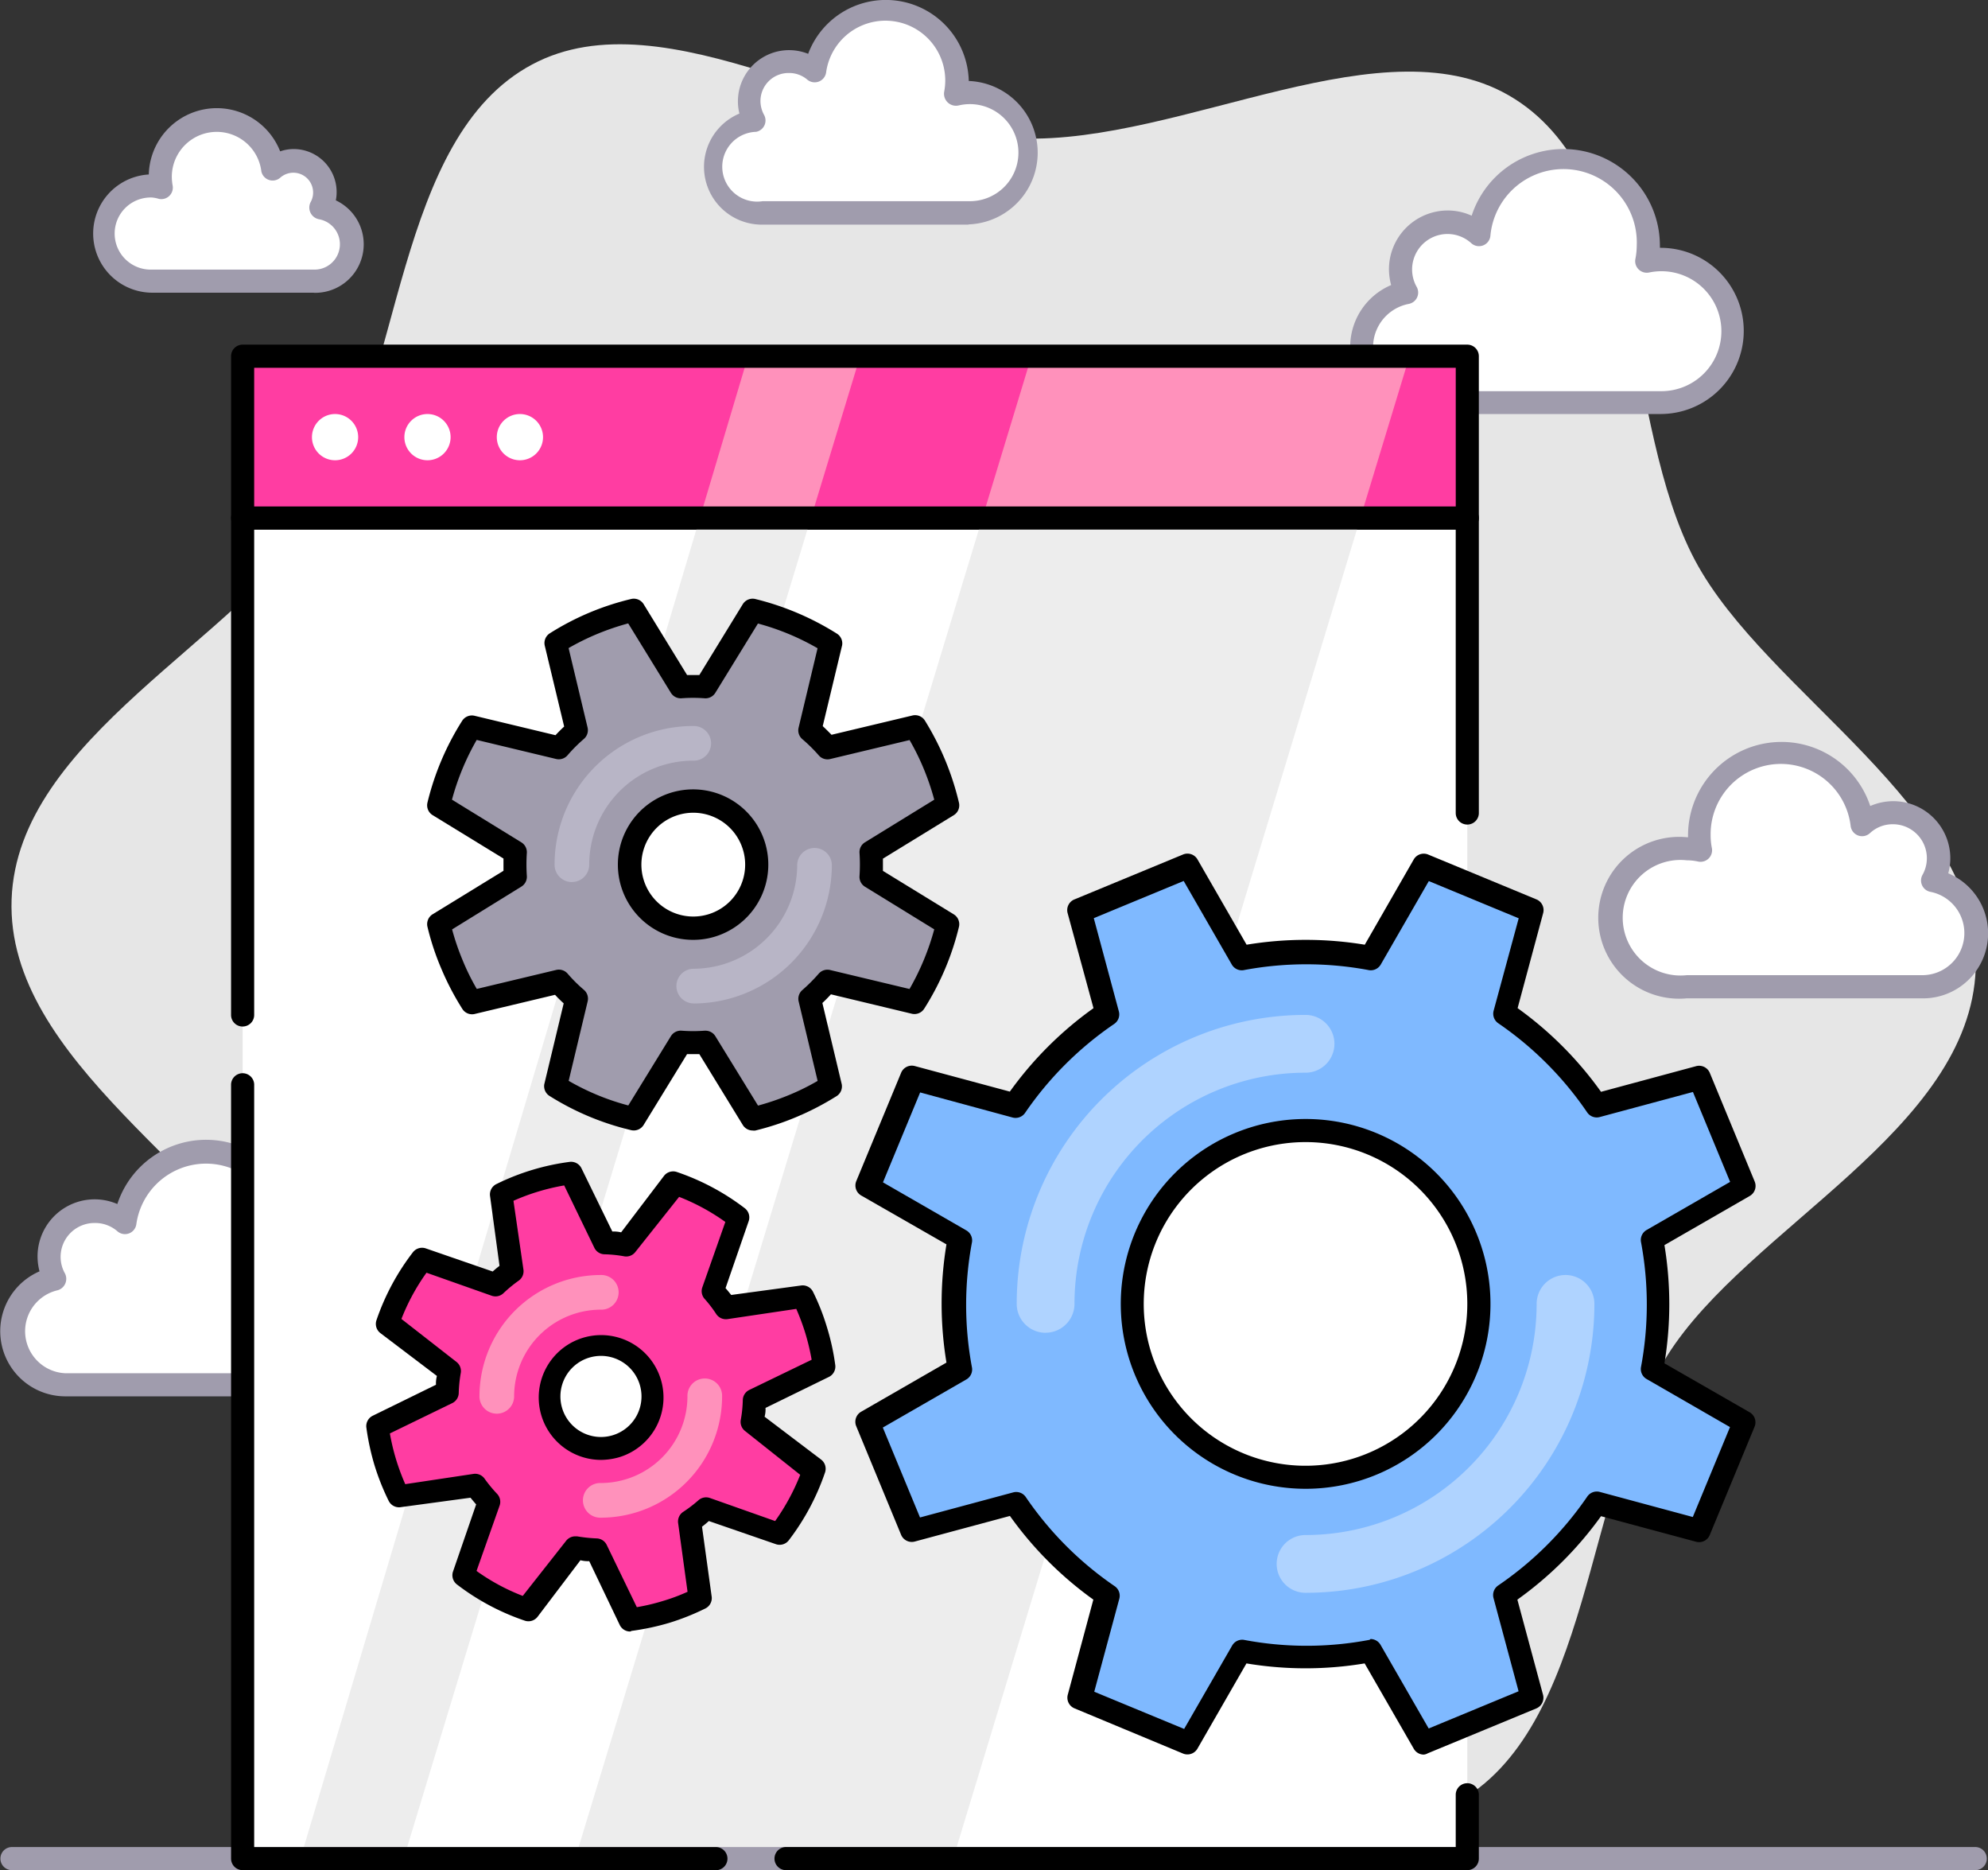 <svg xmlns="http://www.w3.org/2000/svg" width="125.334" height="117.874"><rect width="100%" height="100%" fill="#333333" stroke="none"/><g data-name="Layer 2-2"><path data-name="Path 9783" d="M106.863 35.318c-4.618-8.682-3.067-23.87-11.385-29.092-8.071-5.1-20.89 2.855-31.088 2.5S41.955-.424 33.55 4.063c-8.661 4.62-8.173 19.848-13.381 28.22C15.114 40.366 1.093 46.492.731 56.689s13.2 17.307 17.683 25.727c4.618 8.682 3.067 23.87 11.385 29.092 8.071 5.062 20.89-2.855 31.088-2.5s22.434 9.15 30.844 4.663c8.661-4.625 8.173-19.878 13.381-28.225 5.062-8.063 19.084-14.189 19.448-24.387s-13.218-17.321-17.697-25.741z" fill="#e6e6e6"/><path data-name="Path 9784" d="M3.467 80.588a2.863 2.863 0 014.414-3.5 5.157 5.157 0 0110.278.67 5.09 5.09 0 01-.095.947 4.571 4.571 0 01.9-.095 4.37 4.37 0 01-.022 8.675H4.108a3.38 3.38 0 01-.641-6.694z" fill="#fff"/><path data-name="Path 9785" d="M18.938 88.01H4.108a4.108 4.108 0 01-1.617-7.878 3.749 3.749 0 01-.124-.947 3.6 3.6 0 015.03-3.296 5.893 5.893 0 0111.49 1.843v.124a5.1 5.1 0 11.051 10.154zM5.958 77.084a2.134 2.134 0 00-1.861 3.183.748.748 0 01-.524 1.071 2.651 2.651 0 00.532 5.215h14.83a3.642 3.642 0 10-.728-7.16.726.726 0 01-.663-.189.728.728 0 01-.2-.656 4.608 4.608 0 00.08-.816 4.436 4.436 0 00-8.828-.575.723.723 0 01-1.2.444 2.135 2.135 0 00-1.435-.517z" fill="#a09cad"/><path data-name="Path 9786" d="M88.687 18.448a2.972 2.972 0 014.582-3.642 5.354 5.354 0 0110.656.692 5.432 5.432 0 01-.095.983 4.8 4.8 0 01.925-.095 4.509 4.509 0 010 9.018h-15.4a3.5 3.5 0 01-.67-6.942z" fill="#fff"/><path data-name="Path 9787" d="M104.751 26.096h-15.4a4.232 4.232 0 01-1.646-8.129 3.883 3.883 0 01-.138-1 3.708 3.708 0 013.7-3.7 3.641 3.641 0 011.515.328 6.082 6.082 0 0111.866 1.865 1.18 1.18 0 010 .16 5.237 5.237 0 01.1 10.474zM91.268 14.748a2.236 2.236 0 00-1.952 3.336.728.728 0 01-.5 1.071 2.775 2.775 0 00.532 5.5h15.4a3.78 3.78 0 10-.772-7.481.733.733 0 01-.851-.491.722.722 0 01-.023-.354 4.4 4.4 0 00.087-.852 4.625 4.625 0 00-9.229-.59.723.723 0 01-1.2.444 2.236 2.236 0 00-1.492-.583z" fill="#a09cad"/><path data-name="Path 9788" d="M121.817 55.502a2.863 2.863 0 00-4.421-3.525 5.157 5.157 0 00-10.278.67 5.817 5.817 0 00.087.947 3.954 3.954 0 00-.889-.095 4.37 4.37 0 100 8.7h14.859a3.38 3.38 0 00.641-6.694z" fill="#fff"/><path data-name="Path 9789" d="M121.176 62.924h-14.83a5.1 5.1 0 110-10.154h.077v-.124a5.893 5.893 0 0111.487-1.843 3.644 3.644 0 011.457-.306 3.6 3.6 0 013.591 3.6 3.442 3.442 0 01-.131.947 4.1 4.1 0 01-1.61 7.881zm-14.83-8.7a3.642 3.642 0 100 7.24h14.859a2.651 2.651 0 00.5-5.252.728.728 0 01-.5-1.071 2.141 2.141 0 00-1.857-3.19 2.1 2.1 0 00-1.457.561.728.728 0 01-1.216-.444 4.429 4.429 0 00-8.828.575 4.09 4.09 0 00.08.816.728.728 0 01-.86.845 3.316 3.316 0 00-.728-.08z" fill="#a09cad"/><path data-name="Path 9790" d="M47.535 7.595a2.5 2.5 0 013.853-3.074 4.5 4.5 0 018.882 1.413 3.409 3.409 0 01.779-.087 3.795 3.795 0 010 7.583H48.07a2.927 2.927 0 11-.561-5.827z" fill="#fff"/><path data-name="Path 9791" d="M61.05 14.158H48.074a3.642 3.642 0 01-1.457-7 3.127 3.127 0 01-.095-.779 3.227 3.227 0 014.428-2.987 5.23 5.23 0 0110.126 1.712 4.523 4.523 0 010 9.039zM49.713 4.601a1.77 1.77 0 00-1.77 1.763 1.836 1.836 0 00.226.874.728.728 0 01-.5 1.071 2.2 2.2 0 10.422 4.37H61.05a3.059 3.059 0 10-.59-6.038.755.755 0 01-.932-.867 3.89 3.89 0 00.066-.728 3.773 3.773 0 00-7.51-.488.728.728 0 01-1.209.444 1.755 1.755 0 00-1.158-.4z" fill="#a09cad"/><path data-name="Path 9792" d="M20.242 13.103a1.981 1.981 0 00-1.719-2.95 1.959 1.959 0 00-1.326.517 3.562 3.562 0 00-7.095.459 3.227 3.227 0 00.066.656 2.915 2.915 0 00-.619-.066 3 3 0 100 6h10.249a2.331 2.331 0 00.444-4.618z" fill="#fff"/><path data-name="Path 9793" d="M19.798 18.448H9.549a3.729 3.729 0 01-.168-7.451 4.29 4.29 0 018.282-1.457 2.6 2.6 0 01.86-.146 2.71 2.71 0 012.7 2.71 2.556 2.556 0 01-.051.524 3.059 3.059 0 01-1.377 5.827zm-10.249-6a2.273 2.273 0 100 4.545h10.249a1.6 1.6 0 00.306-3.176.749.749 0 01-.524-1.071 1.217 1.217 0 00.16-.612 1.246 1.246 0 00-2.083-.925.728.728 0 01-1.18-.408 2.833 2.833 0 00-5.645.364 3.351 3.351 0 00.051.524.725.725 0 01-.867.845 2.034 2.034 0 00-.466-.087z" fill="#a09cad"/><path data-name="Path 9794" d="M92.506 32.648h-77.21v84.5h77.21z" fill="#fff"/><path data-name="Path 9795" d="M15.296 64.701a.728.728 0 01-.728-.729V32.651a.728.728 0 01.728-.732h77.21a.729.729 0 01.728.728v18.622a.729.729 0 01-1.457 0V33.38H16.025v30.592a.728.728 0 01-.728.728z"/><path data-name="Path 9796" d="M61.935 32.648l-25.676 84.5h23.833l25.676-84.5z" fill="#ededed"/><path data-name="Path 9797" d="M18.938 117.148h6.512l25.676-84.5h-7.007z" fill="#ededed"/><path data-name="Path 9798" d="M124.556 117.874H.728a.729.729 0 010-1.457h123.828a.729.729 0 010 1.457z" fill="#a09cad"/><path data-name="Path 9799" d="M45.161 117.874H15.296a.729.729 0 01-.728-.728v-48.8a.729.729 0 011.457 0v48.074h29.136a.729.729 0 010 1.457z"/><path data-name="Path 9800" d="M92.502 117.874H49.53a.729.729 0 010-1.457h42.247v-3.321a.729.729 0 011.457 0v4.05a.729.729 0 01-.728.728z"/><path data-name="Path 9801" d="M92.506 22.45h-77.21v10.2h77.21z" fill="#ff3da2"/><path data-name="Path 9802" d="M88.864 22.45H65.031l-3.1 10.2h23.833z" fill="#ff91bb"/><path data-name="Path 9803" d="M47.164 22.45l-3.045 10.2h7.007l3.103-10.2z" fill="#ff91bb"/><path data-name="Path 9804" d="M92.506 33.38h-77.21a.728.728 0 01-.728-.728v-10.2a.728.728 0 01.728-.73h77.21a.729.729 0 01.728.728v10.2a.729.729 0 01-.728.728zm-76.481-1.458h75.753v-8.739H16.025z"/><path data-name="Path 9805" d="M21.124 29.01a1.457 1.457 0 10-1.457-1.457 1.457 1.457 0 001.457 1.457z" fill="#fff"/><path data-name="Path 9806" d="M26.951 29.01a1.457 1.457 0 10-1.457-1.457 1.457 1.457 0 001.457 1.457z" fill="#fff"/><path data-name="Path 9807" d="M32.778 29.01a1.457 1.457 0 10-1.457-1.457 1.457 1.457 0 001.457 1.457z" fill="#fff"/><path data-name="Path 9808" d="M104.161 78.081l5.827-3.351-2.841-6.854-6.49 1.748a22.166 22.166 0 00-5.791-5.827l1.748-6.475-6.853-2.823-3.351 5.827a22.138 22.138 0 00-8.194 0l-3.358-5.827-6.854 2.841 1.748 6.49a22.165 22.165 0 00-5.827 5.827l-6.475-1.748-2.82 6.822 5.827 3.351a22.019 22.019 0 000 8.2l-5.827 3.352 2.841 6.854 6.49-1.748a22.167 22.167 0 005.827 5.827l-1.748 6.475 6.854 2.841 3.351-5.827a22.18 22.18 0 008.2 0l3.351 5.827 6.854-2.841-1.748-6.49a22.162 22.162 0 005.827-5.791l6.475 1.748 2.841-6.854-5.827-3.351a22.019 22.019 0 00-.058-8.224z" fill="#7fb9ff"/><path data-name="Path 9809" d="M89.76 110.59a.725.725 0 01-.626-.364l-3.1-5.383a22.641 22.641 0 01-7.451 0l-3.091 5.375a.729.729 0 01-.91.306l-6.84-2.848a.728.728 0 01-.422-.867l1.61-5.987a22.731 22.731 0 01-5.259-5.274l-5.997 1.613a.729.729 0 01-.86-.415l-2.833-6.854a.729.729 0 01.306-.91l5.383-3.1a22.844 22.844 0 010-7.451l-5.378-3.081a.728.728 0 01-.306-.91l2.826-6.825a.728.728 0 01.867-.422l5.987 1.61a22.734 22.734 0 015.274-5.259l-1.639-6.017a.728.728 0 01.437-.838l6.854-2.834a.729.729 0 01.9.306l3.1 5.383a22.844 22.844 0 017.451 0l3.088-5.376a.728.728 0 01.91-.306l6.825 2.826a.729.729 0 01.422.867l-1.61 5.987a22.734 22.734 0 015.259 5.274l5.995-1.617a.729.729 0 01.859.415l2.833 6.854a.729.729 0 01-.306.91l-5.383 3.1a22.839 22.839 0 010 7.451l5.376 3.088a.729.729 0 01.306.91l-2.826 6.825a.728.728 0 01-.867.422l-5.987-1.61a22.731 22.731 0 01-5.274 5.259l1.617 5.995a.729.729 0 01-.415.859l-6.854 2.833a.606.606 0 01-.251.08zm-3.351-7.284a.73.73 0 01.626.364l3.037 5.274 5.667-2.345-1.581-5.878a.729.729 0 01.291-.787 21.381 21.381 0 005.616-5.6.728.728 0 01.794-.3l5.864 1.581 2.345-5.667-5.259-3.03a.728.728 0 01-.357-.728 21.358 21.358 0 000-7.932.729.729 0 01.35-.728l5.274-3.037-2.345-5.667-5.878 1.581a.729.729 0 01-.787-.291 21.384 21.384 0 00-5.6-5.616.729.729 0 01-.3-.794l1.581-5.827-5.667-2.345-3.03 5.259a.728.728 0 01-.728.357 21.357 21.357 0 00-7.932 0 .728.728 0 01-.728-.35l-3.037-5.274-5.667 2.345 1.581 5.878a.728.728 0 01-.291.787 21.393 21.393 0 00-5.616 5.6.728.728 0 01-.794.3l-5.827-1.581-2.345 5.667 5.259 3.03a.729.729 0 01.357.728 21.358 21.358 0 000 7.932.728.728 0 01-.35.728l-5.274 3.037 2.345 5.667 5.878-1.581a.729.729 0 01.787.291 21.39 21.39 0 005.6 5.616.728.728 0 01.3.794l-1.581 5.864 5.667 2.345 3.03-5.259a.729.729 0 01.728-.357 21.2 21.2 0 007.932 0z"/><path data-name="Path 9810" d="M82.309 93.109a10.926 10.926 0 10-10.926-10.926 10.926 10.926 0 0010.926 10.926z" fill="#fff"/><path data-name="Path 9811" d="M82.308 93.837a11.654 11.654 0 118.246-3.413 11.655 11.655 0 01-8.246 3.413zm0-21.852a10.2 10.2 0 107.211 2.987 10.195 10.195 0 00-7.211-2.987z"/><path data-name="Path 9812" d="M65.92 84.004a1.821 1.821 0 01-1.821-1.821 18.21 18.21 0 0118.21-18.214 1.821 1.821 0 110 3.642 14.568 14.568 0 00-14.568 14.568A1.821 1.821 0 0165.92 84z" fill="#afd3ff"/><path data-name="Path 9813" d="M82.309 100.393a1.821 1.821 0 110-3.642 14.568 14.568 0 0014.568-14.568 1.821 1.821 0 113.642 0 18.209 18.209 0 01-18.21 18.21z" fill="#afd3ff"/><path data-name="Path 9814" d="M54.892 53.724l4.837-2.972a15.975 15.975 0 00-.823-2.549 17.426 17.426 0 00-1.216-2.382l-5.521 1.318a10.53 10.53 0 00-1.107-1.1l1.326-5.514a16.412 16.412 0 00-4.94-2.05l-2.969 4.841a11.133 11.133 0 00-1.559 0l-2.96-4.841a16.4 16.4 0 00-4.939 2.04l1.326 5.514a10.592 10.592 0 00-1.107 1.107l-5.514-1.326a16.45 16.45 0 00-2.047 4.943l4.837 2.972a11.132 11.132 0 000 1.559l-4.837 2.971a16.967 16.967 0 00.816 2.549 17.479 17.479 0 001.224 2.382l5.521-1.326a10.583 10.583 0 001.107 1.107l-1.326 5.514a16.4 16.4 0 004.939 2.047l2.965-4.837a11.132 11.132 0 001.559 0l2.965 4.837a17.355 17.355 0 002.557-.816 16.7 16.7 0 002.382-1.231l-1.318-5.514a11.174 11.174 0 001.093-1.107l5.516 1.315a16.367 16.367 0 002.047-4.931l-4.837-2.965a11.134 11.134 0 00.003-1.555z" fill="#a09cad"/><path data-name="Path 9815" d="M47.447 71.254a.728.728 0 01-.619-.35l-2.739-4.465h-.772l-2.739 4.465a.728.728 0 01-.787.328 16.972 16.972 0 01-5.157-2.163.728.728 0 01-.32-.728l1.224-5.1a8.463 8.463 0 01-.546-.539l-5.1 1.216a.728.728 0 01-.758-.35 17.122 17.122 0 01-1.311-2.513 16.222 16.222 0 01-.874-2.644.728.728 0 01.328-.787l4.465-2.739v-.772l-4.464-2.734a.728.728 0 01-.328-.794 17.11 17.11 0 012.185-5.15.728.728 0 01.787-.32l5.1 1.224q.262-.284.546-.546l-1.224-5.1a.728.728 0 01.291-.758 16.9 16.9 0 015.157-2.181.728.728 0 01.787.328l2.739 4.465h.772l2.739-4.465a.728.728 0 01.786-.328 17.423 17.423 0 015.15 2.185.728.728 0 01.328.728l-1.224 5.1c.189.175.371.357.554.546l5.1-1.216a.728.728 0 01.787.32 17.4 17.4 0 012.148 5.176.728.728 0 01-.328.787l-4.465 2.739v.772l4.465 2.739a.728.728 0 01.328.787 17.087 17.087 0 01-2.185 5.15.728.728 0 01-.787.328l-5.1-1.224c-.182.2-.357.379-.539.546l1.216 5.1a.728.728 0 01-.3.758 17.483 17.483 0 01-2.505 1.308 17.013 17.013 0 01-2.644.874.62.62 0 01-.167-.003zm-2.964-6.29a.728.728 0 01.619.35l2.688 4.37a15.809 15.809 0 001.93-.656 14.664 14.664 0 001.828-.9l-1.195-5a.728.728 0 01.233-.728 10.5 10.5 0 001.027-1.027.728.728 0 01.728-.233l5 1.195a15.877 15.877 0 001.559-3.759l-4.37-2.688a.728.728 0 01-.342-.67 10.8 10.8 0 000-1.457.728.728 0 01.342-.67l4.37-2.688a15.867 15.867 0 00-.656-1.93 15.236 15.236 0 00-.9-1.828l-5 1.195a.728.728 0 01-.728-.233 9.723 9.723 0 00-1.034-1.02.728.728 0 01-.233-.728l1.195-5a15.582 15.582 0 00-3.759-1.559l-2.688 4.37a.728.728 0 01-.677.342 9.63 9.63 0 00-1.457 0 .728.728 0 01-.67-.35l-2.688-4.37a16.264 16.264 0 00-1.93.656 15.782 15.782 0 00-1.828.9l1.195 5a.728.728 0 01-.233.728 9.779 9.779 0 00-1.027 1.027.728.728 0 01-.728.233l-5-1.2a15.8 15.8 0 00-1.559 3.766l4.37 2.688a.728.728 0 01.35.663 10.926 10.926 0 000 1.457.728.728 0 01-.342.67l-4.37 2.7a15.336 15.336 0 00.656 1.923 14.211 14.211 0 00.9 1.828l5-1.195a.728.728 0 01.728.233 9.2 9.2 0 001.034 1.027.729.729 0 01.226.728l-1.195 5a15.3 15.3 0 003.759 1.551l2.688-4.37a.728.728 0 01.67-.342 9.707 9.707 0 001.457 0z"/><path data-name="Path 9816" d="M45.233 58.204a4.006 4.006 0 111.3-.864 4.006 4.006 0 01-1.3.864z" fill="#fff"/><path data-name="Path 9817" d="M43.704 59.238a4.742 4.742 0 111.814-.364 4.663 4.663 0 01-1.814.364zm0-8.012a3.271 3.271 0 101.253.248 3.27 3.27 0 00-1.253-.248z"/><path data-name="Path 9818" d="M47.557 88.294l4.414-2.141a14.572 14.572 0 00-1.339-4.405l-4.851.656a8.985 8.985 0 00-.86-1.034l1.61-4.633a14.323 14.323 0 00-4.064-2.185l-2.965 3.9a8.272 8.272 0 00-1.34-.131l-2.134-4.37a13.754 13.754 0 00-4.414 1.333l.663 4.851a9.078 9.078 0 00-1.042.86l-4.625-1.61a14.243 14.243 0 00-2.185 4.064l3.9 2.965a9.078 9.078 0 00-.131 1.34l-4.414 2.141a14.724 14.724 0 00.488 2.258 14.25 14.25 0 00.852 2.185l4.851-.67a9.192 9.192 0 00.86 1.042l-1.61 4.633a14.052 14.052 0 004.072 2.185l2.957-3.9a10.216 10.216 0 001.34.138l2.134 4.37a14.669 14.669 0 002.265-.488 13.9 13.9 0 002.185-.852l-.663-4.851a9.814 9.814 0 001.042-.86l4.625 1.61a14.234 14.234 0 002.185-4.064l-3.9-2.965a9.092 9.092 0 00.094-1.372z" fill="#ff3da2"/><path data-name="Path 9819" d="M39.727 102.833a.728.728 0 01-.656-.415l-1.923-4.021a1.816 1.816 0 01-.554-.058l-2.7 3.562a.727.727 0 01-.809.248 14.809 14.809 0 01-4.283-2.287.729.729 0 01-.24-.816l1.457-4.225c-.124-.138-.24-.284-.357-.422l-4.429.6a.727.727 0 01-.728-.4 15.109 15.109 0 01-.9-2.265 15.5 15.5 0 01-.51-2.375.729.729 0 01.408-.728l3.984-1.952a1.816 1.816 0 01.058-.554l-3.562-2.7a.728.728 0 01-.248-.816 14.861 14.861 0 012.294-4.276.728.728 0 01.816-.248l4.217 1.457c.138-.124.284-.248.43-.357l-.6-4.421a.729.729 0 01.393-.728 14.725 14.725 0 014.647-1.406.73.73 0 01.728.408l1.945 3.984a2.012 2.012 0 01.554.051l2.7-3.555a.728.728 0 01.816-.248 14.933 14.933 0 014.276 2.28.729.729 0 01.248.823l-1.457 4.217c.124.138.24.284.357.43l4.429-.6a.727.727 0 01.728.4 14.2 14.2 0 01.889 2.265 14.585 14.585 0 01.517 2.375.729.729 0 01-.408.728l-3.992 1.952a1.77 1.77 0 01-.058.554l3.562 2.7a.728.728 0 01.248.816 14.945 14.945 0 01-2.287 4.276.727.727 0 01-.816.24l-4.222-1.457a6.256 6.256 0 01-.43.357l.612 4.429a.729.729 0 01-.408.728 15.147 15.147 0 01-2.258.9 15.464 15.464 0 01-2.382.51zm-3.474-6h.124a9.549 9.549 0 001.238.131.729.729 0 01.634.408l1.9 3.926a12.928 12.928 0 001.632-.386 11.992 11.992 0 001.566-.583l-.59-4.3a.729.729 0 01.3-.728 8.436 8.436 0 00.961-.728.727.727 0 01.728-.16l4.123 1.457a13.627 13.627 0 001.581-2.914l-3.467-2.753a.728.728 0 01-.277-.728 7.926 7.926 0 00.124-1.238.728.728 0 01.415-.634l3.926-1.9a14.361 14.361 0 00-.386-1.632 14.506 14.506 0 00-.583-1.573l-4.312.641a.73.73 0 01-.728-.306 8.075 8.075 0 00-.728-.954.729.729 0 01-.16-.728l1.455-4.133a13.323 13.323 0 00-2.914-1.581l-2.753 3.467a.728.728 0 01-.728.277 7.839 7.839 0 00-1.224-.124.727.727 0 01-.641-.415l-1.9-3.926a13.764 13.764 0 00-1.632.386 13.469 13.469 0 00-1.566.583l.626 4.312a.728.728 0 01-.306.728 8.62 8.62 0 00-.954.787.733.733 0 01-.342.181.725.725 0 01-.386-.02l-4.12-1.455a13.214 13.214 0 00-1.581 2.914l3.46 2.7a.728.728 0 01.277.728 8.777 8.777 0 00-.124 1.246.728.728 0 01-.415.634l-3.926 1.908a13.845 13.845 0 00.386 1.624 14.1 14.1 0 00.583 1.573l4.312-.648a.729.729 0 01.692.306 8.992 8.992 0 00.794.961.728.728 0 01.153.728l-1.457 4.123a12.97 12.97 0 002.914 1.573l2.732-3.47a.73.73 0 01.561-.284z"/><path data-name="Path 9820" d="M38.824 91.149a3.278 3.278 0 111.938-1.591 3.271 3.271 0 01-1.938 1.591z" fill="#fff"/><path data-name="Path 9821" d="M37.877 92.016a3.933 3.933 0 111.158-.168 4.24 4.24 0 01-1.158.168zm0-6.556a2.624 2.624 0 00-.728.109 2.556 2.556 0 10.728-.109z"/><path data-name="Path 9822" d="M36.056 55.596a1.093 1.093 0 01-1.093-1.092 8.741 8.741 0 018.741-8.745 1.093 1.093 0 110 2.185 6.556 6.556 0 00-6.556 6.556 1.092 1.092 0 01-1.093 1.093z" fill="#b8b5c6"/><path data-name="Path 9823" d="M43.704 63.244a1.093 1.093 0 010-2.185 6.555 6.555 0 006.555-6.552 1.093 1.093 0 012.185 0 8.741 8.741 0 01-8.741 8.741z" fill="#b8b5c6"/><path data-name="Path 9824" d="M31.321 89.103a1.092 1.092 0 01-1.093-1.093 7.655 7.655 0 017.648-7.648 1.093 1.093 0 110 2.185 5.471 5.471 0 00-5.463 5.463 1.092 1.092 0 01-1.093 1.093z" fill="#ff91bb"/><path data-name="Path 9825" d="M37.877 95.658a1.093 1.093 0 110-2.185 5.471 5.471 0 005.463-5.463 1.093 1.093 0 112.185 0 7.655 7.655 0 01-7.648 7.648z" fill="#ff91bb"/></g></svg>